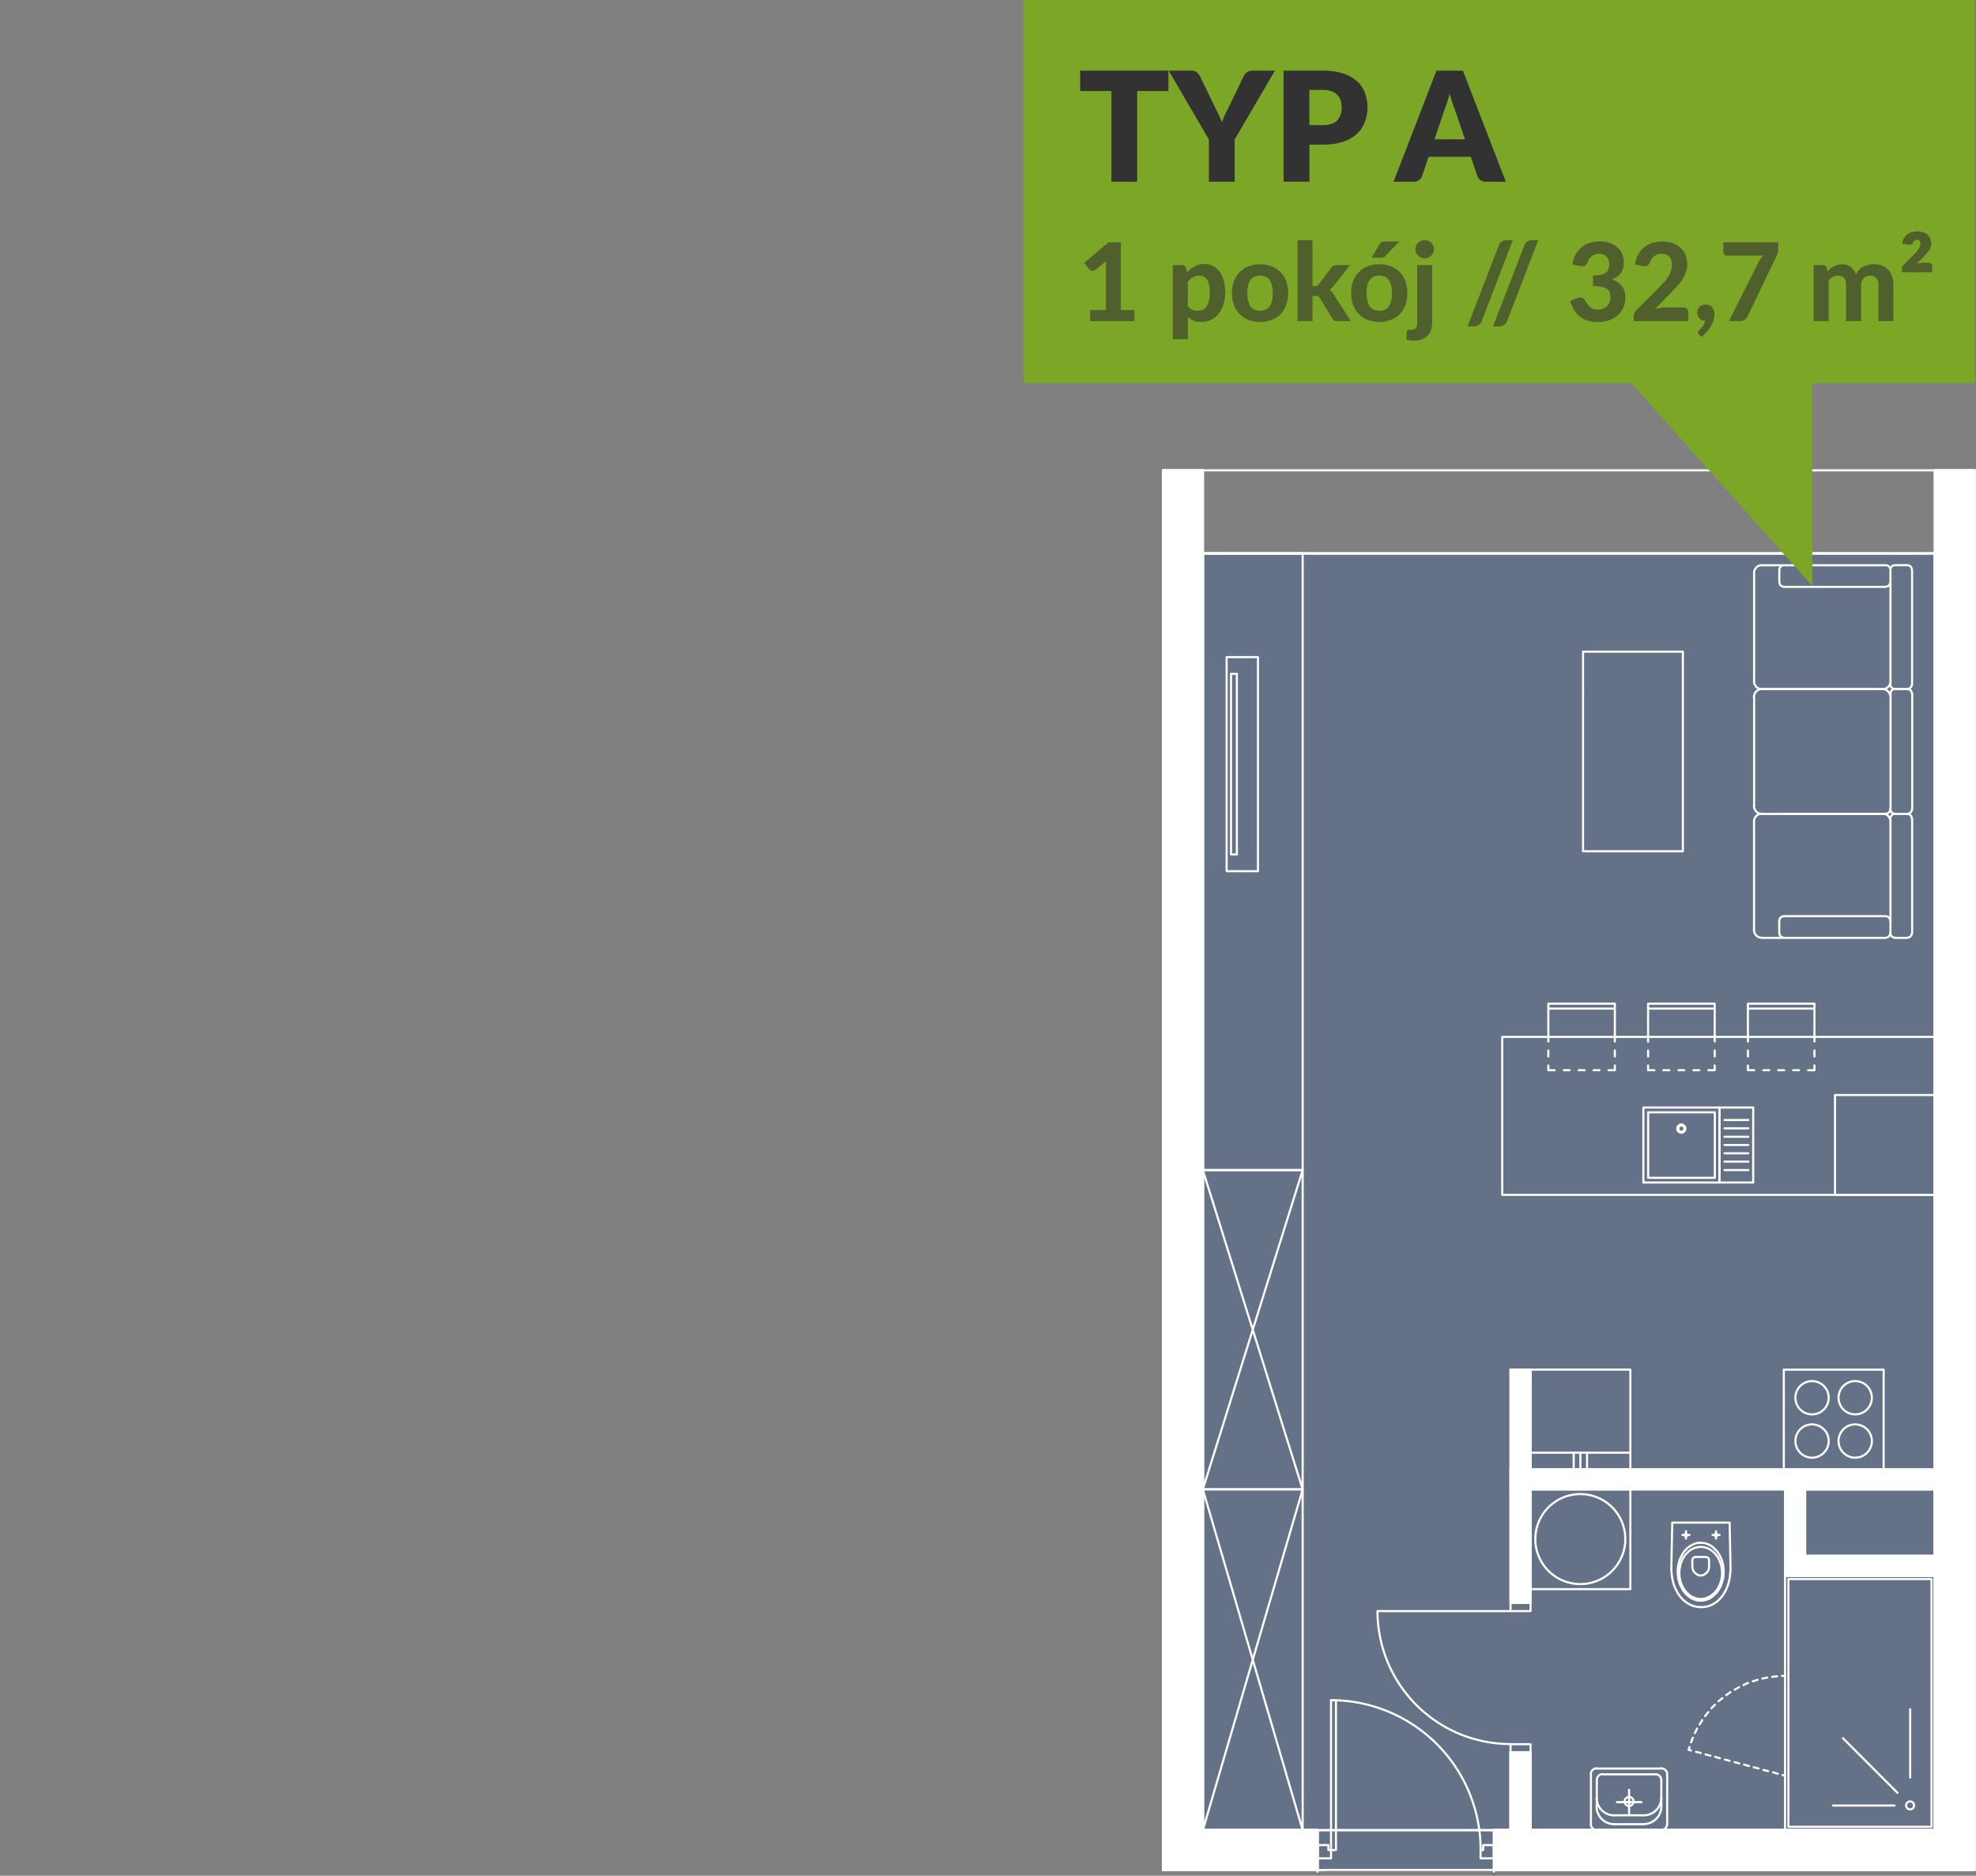 <svg width="2807" height="2664" fill="none" xmlns="http://www.w3.org/2000/svg"><rect width="100%" height="100%" fill="#808080" stroke="none"/><path fill="#657187" d="M1708.5 2599.3V785.7h1040v1813.5z"/><path d="M2748.5 2599.3V2238h-212.8v361.3h212.8Z" stroke="#fff" stroke-width="3" stroke-miterlimit="10" stroke-linecap="round" stroke-linejoin="round"/><path d="m2695.5 2546.3-77.5-77.6m125.8 125.8v-351.8h-203.3v351.8h203.3Z" stroke="#fff" stroke-width="3" stroke-miterlimit="10" stroke-linecap="round" stroke-linejoin="round"/><path d="M2719 2564.1a5.6 5.6 0 0 0-5.6-5.6 5.6 5.6 0 0 0-5.7 5.6 5.6 5.6 0 0 0 5.7 5.7 5.6 5.6 0 0 0 5.6-5.7m-5.5-39.6v-97m-22.3 136.8H2604m-68.3-42.3-3.4-1m-6.8-1.8-6.8-2m-7-1.7-6.7-1.8m-6.8-2-7-1.7m-6.7-1.8-7-2m-6.8-1.7-6.7-1.8m-7-2-6.8-1.7m-7-1.8-6.7-2m-6.8-1.7-7-1.8m-6.7-2-6.8-1.7m-7-1.8-3.4-1m137-105h-4.3m-7 .6h-.3l-6.7.7m-7 1-7 1.5m-6.8 1.8-6.4 2h-.3m-6.8 2.4-3.7 1.6-2.8 1.4m-6.2 3-1.5.8-4.8 2.8m-6 3.4-6 4.3m-5.4 4.3-5.6 4.4m-5 5-4 3.8-1 1.3m-4.4 5.4-2 2-2.6 3.6m-4.2 5.7v.3l-3.5 5.7m-3.8 6-3 6.5m-3 6.5-2.4 6.3v.2m-2.3 6.8-1.3 4M1742.5 1237.3v-304h44.5v304h-44.5Z" stroke="#fff" stroke-width="3" stroke-miterlimit="10" stroke-linecap="round" stroke-linejoin="round"/><path d="M2716.3 1325v-162m-30.8 162v-162m24.3 169h-18m18-176h-18m24.2 6.9c0-3.8-2.9-6.9-6.4-6.9m-18 0c-3.5 0-6.3 3-6.3 6.9m0 162c0 3.8 2.8 6.8 6.3 6.8m18 0c3.5 0 6.4-3 6.4-6.8m-224.3-4.7v-152.7m183 164.5h-172.4m172.7-176h-172.8m183.3 11.4c0-6.5-4.8-11.7-10.6-11.7m-172.8 0c-5.8 0-10.6 5.3-10.6 11.7m0 152.7c0 6.5 4.8 11.7 10.6 11.7m31.9.2h145m-145-30.8h145m-151.5 23.8v-16.8M1748.7 957v256.5h8.3V957h-8.3Zm943 199h18-18ZM2678.9 1331.8c3.5 0 6.3-3.1 6.3-7m0-16.7c0-3.8-2.8-6.8-6.3-6.8m-145 0c-3.6 0-6.4 3-6.4 6.8m0 16.8c0 3.8 2.8 6.8 6.4 6.8m182.3-522v162m-30.7-162v162m24.3-169h-18m18 353.3h-18m17.8-177.5c3.5 0 6.4-3 6.4-6.9m-30.8 0c0 3.8 2.9 6.9 6.4 6.9m0-175.8c-3.5 0-6.3 3.1-6.3 7m30.7 0c0-3.9-2.9-7-6.4-7m-217.8 11.8v152.8M2675 802.8h-172.8M2675 1156h-172.8M2675 978.7c5.8 0 10.6-5.2 10.6-11.6m-194 0c0 6.4 4.8 11.6 10.6 11.6m0-176c-5.8 0-10.6 5.3-10.6 11.7m42.5-11.6h145m-145 30.7h145m-151.5-23.8v16.8m157.8-16.9c0-3.8-3-6.9-6.4-6.9m0 30.5c3.5 0 6.3-3 6.3-6.8m-157.7 0c0 3.8 2.8 6.9 6.4 6.9m0-30.5c-3.6 0-6.4 3-6.4 6.8m188.8 339.4V985.7m-30.8 163.3V985.7m24.3 170.3h-18m18-177.3h-18m24.2 7c0-3.9-2.9-7-6.4-7m-18 0c-3.5 0-6.3 3.1-6.3 7m0 163.2c0 3.8 2.8 6.8 6.3 6.8m18 0c3.5 0 6.4-3 6.4-6.8m-224.3-4.7V990.5M2675 1156h-172.8M2675 978.7h-172.8m183.3 11.7c0-6.4-4.8-11.6-10.6-11.6m16.8 0h18-18Z" stroke="#fff" stroke-width="3" stroke-miterlimit="10" stroke-linecap="round" stroke-linejoin="round"/><path d="M2502.1 978.8c-5.8 0-10.6 5.2-10.6 11.6m0 153.7c0 6.5 4.8 11.7 10.6 11.7m31.9.2h145m-.1-.3c3.5 0 6.3-3 6.3-6.8m24.6-170.2h-18m-16.8 0h-172.8M2390.6 1209h-141.8V925.5h141.8V1209Z" stroke="#fff" stroke-width="3" stroke-miterlimit="10" stroke-linecap="round" stroke-linejoin="round"/><path d="M2748.5 2599.3V786H1708.7v1813.3h1039.8" stroke="#fff" stroke-width="3" stroke-miterlimit="10" stroke-linecap="round" stroke-linejoin="round"/><path d="M2174.3 2599.3h574.2v-484h-574.3v484" stroke="#fff" stroke-width="3" stroke-miterlimit="10" stroke-linecap="round" stroke-linejoin="round"/><path d="M2748.5 2087h-602.8v512.3" stroke="#fff" stroke-width="3" stroke-miterlimit="10" stroke-linecap="round" stroke-linejoin="round"/><path d="M2395 2185.3v-10.6m5 5.3h-10m5-1.8-1 .3-.8.8-.2.7.3 1 .7.8 1 .2 1-.3.5-.7.3-1-.3-.8-.5-.7-1-.3Z" stroke="#fff" stroke-width="3" stroke-miterlimit="10" stroke-linecap="round" stroke-linejoin="round"/><path d="M2416.3 2282.5h-2.8l-1-.3h-1l-1-.2h-.8l-2-.5-.7-.3-2-.4-.8-.3-1-.5-.7-.3-.8-.4-1-.3-.7-.5-1-.5-2.3-1.5-1-.5-1.4-1-.8-.8-.8-.4-.7-.8-.8-.5-.7-.8-.5-.7-2.3-2.3-.4-.7-.8-.8-.5-.7-.8-1-.4-.8-.8-1-.5-.7-.5-1-.5-.8-3-6-.5-1.2-.3-1-.4-1-.6-1.3-.2-1-.3-1.2-.4-1-.8-3.8-.3-1-.4-2.4-.3-1.6v-1.2l-.5-2.5v-2.8l-.3-1.2v-4.3l1.3-64.2h40.8m21.4 22.8v-10.6m5 5.3h-10m5-1.8-1 .3-.7.8-.3.7.3 1 .8.8 1 .2 1-.3.4-.7.3-1-.3-.8-.4-.7-1-.3Z" stroke="#fff" stroke-width="3" stroke-miterlimit="10" stroke-linecap="round" stroke-linejoin="round"/><path d="M2416.3 2162.5h40.7l1.3 64.3v4.2l-.3 1.3v1.4l-.3 1.3v1.3l-.2 1.4v1.3l-1.5 7.5-.3 1-.4 1.3-.3 1.2-.5 1-.3 1.3-.4 1-.3 1-.5 1.2-3 6-.5.8-.5 1-.8 1-.4.7-.6 1-.7.8-.5.7-.8.8-.7 1-.5.7-.8.8-.7.4-.8.8-.4.8-.8.7-.8.5-.7.8-1.5 1-1 .4-.8.8-1.4 1-1 .3-1.6 1-1 .2-.7.5-1 .3-.8.4-1 .3-.7.3-1 .2-.8.3h-1l-1 .2-.7.3h-1l-1 .2h-3.8" stroke="#fff" stroke-width="3" stroke-miterlimit="10" stroke-linecap="round" stroke-linejoin="round"/><path d="M2416.5 2211.3h6.3l1.7.2 1.3.5 1 .8.4 1 .6 2v11l-.3 1-.3 1.2-.4 1-.6 1.3-1.4 2-.8.7-2 1.5-.8.8-1.2.4-1 .3-1 .5h-1l-1 .3-1-.3h-1.3l-1-.5-1-.3-1-.4-2-1.6-2.4-2.4-.6-1-.4-1.3-.6-1-.4-1.3v-1.2l-.3-1v-9.8l.5-2 .8-1 .7-.7 1.3-.5 1.7-.3h7.5Z" stroke="#fff" stroke-width="3" stroke-miterlimit="10" stroke-linecap="round" stroke-linejoin="round"/><path d="M2416 2191.3h3l1 .2h1l1 .3.8.2 1 .3 1 .4 1 .3.7.5 1 .3 1 .4.8.6 1 .4 1.4 1 1 .8.8.5 5.3 5.3.4.7.8 1 .5.8.8 1 .4 1 .8 1 2.5 5 .3 1 .4 1.2.3 1 .5 1.3.3 1 .2 1.2.5 1.3.3 1v1.2l.4 2.5v1.3l.3 1.2v7.5l-.3 1.3v1.2l-.4 2.5v1.3l-.3 1-.5 1.2-.3 1.3-.2 1-.5 1.2-.3 1-.4 1-.3 1.3-2.5 5-.8 1-.4 1-.8.7-.5 1-.8.8-.4 1-4.6 4.4-.7.6-.8.7-1 .5-.7.8-.8.4-1 .6-.7.4-1 .6-1 .2-.8.5-2 .5-1 .5-.7.3h-1l-2 .4h-6l-2-.4h-1l-1-.3-1-.5-1-.3-.8-.2-1-.5-1-.3-.7-.4-1-.6-.8-.4-1-.6-.7-.7-.8-.5-.7-.8-1-.4-3.8-3.8-.4-.8-.8-1-.8-.7-.4-1-.8-.8-3.5-7-.5-1.2-.5-1-.3-1-.2-1.3-.5-1-.5-2.4-.3-1-.4-2.6v-1.2l-.3-1.3v-1.2l-.3-1.3v-5l.3-1.2v-1.3l.3-1.2v-1.3l.4-2.4.3-1 .5-2.6.5-1 .3-1.2.2-1 .5-1.3 4-8 .8-1 .4-.7.8-1 .8-.8.4-.7 3.8-3.8 1-.7.8-.5.7-.8.8-.4 1-.6.7-.4 1-.6.8-.4 1-.3 1-.5.7-.3 1-.4 3-.8h1l1-.3h3Z" stroke="#fff" stroke-width="3" stroke-miterlimit="10" stroke-linecap="round" stroke-linejoin="round"/><path d="M2268.3 2565.8v-37.6m-.3 37.4a25.1 25.1 0 0 0 25.1 25.2m-33.1 0V2520m8.1-8.5a8.4 8.4 0 0 0-8.3 8.4M2416 2197h2l1 .3h1l4 1 1 .4.8.3 2 1 .7.3 1 .7.8.5 1 .5.7.8.8.4 1 .8 3 3 .4.8.8 1 .8.7.4 1 .8 1 .5.8 2 4 .5 1.2.5 1 .3 1 .4 1.3.3 1 .5 1.2.3 1.3.2 1 .3 1.2v1.3l.2 1.2v1.3l.3 1.2v5l-.3 1.3v1.2l-.3 1.3v1.2l-.2 1-.5 2.5-.5 1-.3 1.3-.4 1-.3 1.2-3.5 7-.8 1-.4.8-.8 1-.8.7-.4 1-3 3-1 .5-.8.8-.8.4-1 .8-.7.5-1 .5-.8.5-1 .5-1 .3-.7.4-1 .3-1 .5-2 .5h-1l-1 .3h-1l-1 .2h-2l-1.3-.3h-1l-1-.2h-1l-2-.5-1-.5-.7-.3-1-.4-1-.3-.8-.5-2-1-.7-.5-.8-.8-1-.4-.7-.8-.8-.5-3-3-.7-1-.8-.8-.4-1-.8-.7-.5-1-.8-1-2.4-5-.3-1-.5-1.3-.5-1-.3-1.2-.2-1-.5-2.5-.3-1-.4-2.5v-2.5l-.3-1.3v-2.4l.3-1.3v-2.5l.7-3.8.3-1 .4-2.4.3-1 .5-1.3.5-1 .3-1 .4-1.3 2-4 .8-.7.5-1 .8-1 .4-.8.8-1 4.5-4.4.8-.6 1-.7 1.4-1 1-.8 1-.2.8-.5 1-.5 1-.3.8-.4 4-1h1l1-.3h2.2Z" stroke="#fff" stroke-width="3" stroke-miterlimit="10" stroke-linecap="round" stroke-linejoin="round"/><path d="M2268 2553.1a25.1 25.1 0 0 0 25.1 25.2m66.9-50v37.4m-25.1 25a25.2 25.2 0 0 0 25.1-25m8.3-45.7v70.8m0-71a8.4 8.4 0 0 0-8.4-8.3" stroke="#fff" stroke-width="3" stroke-miterlimit="10" stroke-linecap="round" stroke-linejoin="round"/><path d="M2334.9 2578.3a25.2 25.2 0 0 0 25.1-25.2m-25 37.7h-41.8m66.8-79h-91.8m66.8 66.4h-41.8m38.6-18.7h-35m17.4 17.8V2542m-37.6-22.3a8.4 8.4 0 0 0-8.3 8.4m91.7 0a8.4 8.4 0 0 0-8.4-8.3m-91.8 70.8a8.4 8.4 0 0 0 8.3 8.4m91.8 0a8.4 8.4 0 0 0 8.3-8.4m-16.4-70.6h-75m83.2 79.3h-91.8m52.3-40a6.4 6.4 0 1 0-12.7 0 6.4 6.4 0 0 0 12.7 0ZM2534 1945.3h141.8V2087H2534v-141.8Z" stroke="#fff" stroke-width="3" stroke-miterlimit="10" stroke-linecap="round" stroke-linejoin="round"/><path d="M2574.1 2008.8a23.6 23.6 0 1 0 0-47.3 23.6 23.6 0 0 0 0 47.3m61.3 0a23.6 23.6 0 1 0 0-47.3 23.6 23.6 0 0 0 0 47.3m-784.9 106.5-141.8 484h141.8v-484Zm0 0h-141.8v484m141.8 0-141.8-484m865.4-45a23.6 23.6 0 1 0 0-47.3 23.6 23.6 0 0 0 0 47.3Zm61.3 0a23.6 23.6 0 1 0 0-47.3 23.6 23.6 0 0 0 0 47.3ZM2174.3 2257v-141.8H2316V2257h-141.8Z" stroke="#fff" stroke-width="3" stroke-miterlimit="10" stroke-linecap="round" stroke-linejoin="round"/><path d="M2244.9 2249.8a63.9 63.9 0 1 0 0-127.8 63.9 63.9 0 0 0 0 127.8M2145.8 2087v-141.8h28.4V2087m574.3 151h-141.8m-71-28.3v-94.4m28.6 94.4v-94.4h184.2v94.4h-184.3Z" stroke="#fff" stroke-width="3" stroke-miterlimit="10" stroke-linecap="round" stroke-linejoin="round"/><path d="M2177.8 2276.5h-35.6" stroke="#657187" stroke-width="3" stroke-miterlimit="10" stroke-linecap="round" stroke-linejoin="round"/><path d="M2142.3 2276.5h35.4V2489h-35.4v-212.5Z" fill="#657187" stroke="#657187" stroke-width="3" stroke-miterlimit="10" stroke-linecap="round"/><path d="M1956.8 2288.1a188.9 188.9 0 0 0 188.8 188.9m-188.8-188.8h189m0 0h28.4v-11.7h-28.4v11.8Zm0 189h28.4v11.8h-28.4v-11.8Z" stroke="#fff" stroke-width="3" stroke-miterlimit="10" stroke-linecap="round" stroke-linejoin="round"/><path d="M2122.3 2661.8v-66.3" stroke="#657187" stroke-width="3" stroke-miterlimit="10" stroke-linecap="round" stroke-linejoin="round"/><path d="M1872 2656v-60l250 60h-250Zm0-60 250 60v-60h-250Z" fill="#657187" stroke="#657187" stroke-width="3" stroke-miterlimit="10" stroke-linecap="round"/><path d="M2103.3 2627.4a212.6 212.6 0 0 0-212.7-212.7m-3.6 205.8v7h3.8v11.8h-19v-18.8h15.2Zm220 0v7h-3.8v11.8h19v-18.8H2107Z" stroke="#fff" stroke-width="3" stroke-miterlimit="10" stroke-linecap="round" stroke-linejoin="round"/><path d="M1890.8 2415v212.5h7V2415M2122.3 2658.3v-59m-250.6 59v-59M2606.8 1697h141.7v-141.8h-141.8V1697ZM2174.3 2087H2316m-141.8-23.8H2316m-71 0v23.8m9.5-23.8v23.8m-19-23.8v23.8m-61.3-141.8H2316V2087h-141.8v-141.8Zm160.3-372.2v106.5h108V1573h-108Z" stroke="#fff" stroke-width="3" stroke-miterlimit="10" stroke-linecap="round" stroke-linejoin="round"/><path d="M2341.3 1579.8v93h94.7v-93h-94.8Z" stroke="#fff" stroke-width="3" stroke-miterlimit="10" stroke-linecap="round" stroke-linejoin="round"/><path d="M2388.4 1607.3a4.5 4.5 0 0 0 4.2-2.7 4.5 4.5 0 0 0 0-3.4 4.5 4.5 0 0 0-2.5-2.4c-.5-.2-1.1-.3-1.7-.3a4.4 4.4 0 0 0-4.2 4.4 4.4 4.4 0 0 0 4.2 4.4" stroke="#fff" stroke-width="3" stroke-miterlimit="10" stroke-linecap="round" stroke-linejoin="round"/><path d="M2388.4 1608.8a6 6 0 0 0 5.8-6 6 6 0 0 0-5.8-5.8 6 6 0 0 0-5.9 5.9 6 6 0 0 0 5.9 5.8m54.1 70.8h48V1573h-48v106.5m41-53.3h-33.8m33.8 11.8h-33.8m33.8 11.8h-33.8m33.8 12h-33.8m33.8-47.3h-33.8m33.8-12h-33.8m33.8-11.8h-33.8m-741 524.5 141.8-453.4h-141.8v453.5Zm0 0h141.8v-453.4m-141.8 0 141.8 453.5" stroke="#fff" stroke-width="3" stroke-miterlimit="10" stroke-linecap="round" stroke-linejoin="round"/><path d="M2748.5 1697H2134v-224.3h614.5m-265.5 0v6.5m0 12.8v8.5" stroke="#fff" stroke-width="3" stroke-miterlimit="10" stroke-linecap="round" stroke-linejoin="round"/><path d="M2483 1513.3v6.7h9m12.8 0h8.4m12.8 0h8.5m12.8 0h8.4m12.8 0h9v-6.8m0-12.7v-8.5m0-12.8v-53.7H2483v47.3m0-40.3h94.5m-236.3 40.3v6.5m0 12.7v8.5m0 12.8v6.7h9m12.8 0h8.5m12.8 0h8.4m12.8 0h8.5m12.8 0h9v-6.8m0-12.7v-8.5m0-12.8v-53.7h-94.6v47.3m0-40.3h94.6m-236.3 40.3v6.5m0 12.7v8.5m0 12.8v6.7h9m12.8 0h8.4m12.8 0h8.5m12.8 0h8.4m12.8 0h9v-6.8m0-12.7v-8.5m0-12.8v-53.7h-94.5v47.3m0-40.3h94.5m-443.5 229.3h-141.8V786h141.8v875.8Z" stroke="#fff" stroke-width="3" stroke-miterlimit="10" stroke-linecap="round" stroke-linejoin="round"/><path d="M1708.8 786h1039.7v1813.3H1708.7V786ZM2535.8 2238v-122.8" stroke="#fff" stroke-width="3" stroke-miterlimit="10" stroke-linecap="round" stroke-linejoin="round"/><path d="M2535.8 2115.3V2238h71" stroke="#fff" stroke-width="3" stroke-miterlimit="10" stroke-linecap="round" stroke-linejoin="round"/><path d="M1708.8 2599.3h1039.7V786H1708.7v1813.3Z" stroke="#fff" stroke-width="3" stroke-miterlimit="10" stroke-linecap="round" stroke-linejoin="round"/><path d="M2805 668H1652v1987.8h1153V668Z" stroke="#fff" stroke-width="3" stroke-miterlimit="10" stroke-linecap="round" stroke-linejoin="round"/><path d="M1652 668h56.8-56.8Zm1096.5 0h56.5-56.5Zm-626.3 1931.3h2-2ZM1708.8 668H1652l56.8 1931.3V668Zm-56.8 0 56.8 1931.3H1652V668ZM1871.8 2599.3H1652h219.8Zm0 0H1652h219.8ZM2748.5 2599.3V668h56.5v1931.3h-56.5ZM2748.5 2599.3h-626.3 626.3Zm0 0h-626.3 626.3Zm-876.8 56.4H1652h219.8Zm0 0H1652v-56.4l219.8 56.4Z" fill="#fff" stroke="#fff" stroke-width="3" stroke-miterlimit="10" stroke-linecap="round"/><path d="M1652 2599.3h219.8v56.4l-219.8-56.4Zm1153 56.4h-682.8v-56.4l682.8 56.4Zm-682.8-56.4H2805v56.4l-682.8-56.4Z" fill="#fff"/><path d="M2805 2655.8h-682.8v-56.6m682.8 56.6-682.8-56.6m682.8 56.6v-56.6h-682.8m-470.2 0h219.8v56.6l-219.8-56.6Z" stroke="#fff" stroke-width="3" stroke-miterlimit="10" stroke-linecap="round" stroke-linejoin="bevel"/><path d="M2122.3 2599.3h626.2V668h56.5v1987.8h-682.8v-56.6m-250.4 56.6H1652V668h56.8v1931.3h163v56.4Z" stroke="#fff" stroke-width="3" stroke-miterlimit="10" stroke-linecap="round" stroke-linejoin="round"/><path d="M2748.5 2087h-602.8 602.8Zm0 0h-602.8 602.8Zm-212.8 28.3h212.8-212.8Zm212.8 0h-212.8 212.8Zm-574.3 0h-28.4 28.4Zm361.6 0h-390 390Zm28.4 0h184.3-184.3Zm184.3 0h-212.8 212.8Zm0 0h-212.8 212.8Zm0 94.4h-212.8 212.8Zm0 0h-212.8 212.8Zm-212.8-94.4h-390V2087h602.8v28.3h-184.3v94.4h184.3v28.3h-212.8v-122.8Z" fill="#fff" stroke="#fff" stroke-width="3" stroke-miterlimit="10" stroke-linecap="round"/><path d="M2145.8 2276.5v-161.3h28.4v161.3h-28.4Zm0-189.5v-141.8h28.4V2087h-28.4ZM2174.3 2489h-28.6l28.6 110.3V2489Zm-28.6 0 28.6 110.3h-28.6V2489Z" fill="#fff" stroke="#fff" stroke-width="3" stroke-miterlimit="10" stroke-linecap="round"/><path d="M2145.8 2489h28.4v110.3h-28.4V2489Z" stroke="#fff" stroke-width="3" stroke-miterlimit="10" stroke-linecap="round" stroke-linejoin="round"/><path fill="#7CA625" d="M1454 0h1351.2v544.2H1454z"/><path d="M1659.8 129.3h-44.4v128.8h-36.6V129.3h-44.4v-29h125.4v29Zm94.1 68.8v60h-36.6v-60l-57.1-97.8h32.2c3.2 0 5.7.8 7.5 2.3 1.9 1.4 3.4 3.3 4.7 5.6l22.3 46a336 336 0 0 1 9 19.3 124 124 0 0 1 8.7-19.4l22.1-45.9c.5-1 1.1-1.8 1.8-2.8.8-1 1.6-1.8 2.5-2.5 1-.8 2.2-1.4 3.4-1.8 1.3-.5 2.7-.8 4.2-.8h32.5l-57.2 97.8Zm125.2-20.4c9.5 0 16.4-2.2 20.6-6.8a27 27 0 0 0 6.2-19c0-3.6-.5-7-1.6-9.9a21.2 21.2 0 0 0-13.3-12.6 36.4 36.4 0 0 0-12-1.7h-19v50h19Zm0-77.4c11.1 0 20.6 1.4 28.6 4s14.5 6.2 19.7 10.9c5.2 4.6 9 10 11.4 16.3a59.8 59.8 0 0 1-.1 42 43.6 43.6 0 0 1-11.5 17 55.2 55.2 0 0 1-19.9 11c-7.9 2.6-17.3 3.9-28.2 3.9h-19V258h-36.7V100.3h55.7Zm202 97.5-14.7-43.2a197.8 197.8 0 0 1-7.1-21.8 167.5 167.5 0 0 1-7 22l-14.5 43h43.3Zm58 60.3h-28.3c-3.2 0-5.7-.7-7.7-2.2-2-1.5-3.4-3.4-4.4-5.7l-9.3-27.5h-60l-9.3 27.5c-.8 2-2.2 3.8-4.3 5.5-2 1.6-4.6 2.4-7.6 2.4h-28.6l61-157.8h37.5l61 157.8Z" fill="#323232"/><path opacity=".6" d="M1611.5 440.4v15.7h-62.8v-15.7h22.3v-61.2a113.5 113.5 0 0 1 .3-8.4l-14.7 12.2a7.3 7.3 0 0 1-5.8 1.5c-.9-.1-1.6-.4-2.3-.9a7 7 0 0 1-1.5-1.3l-6.8-9 34.5-29.2h17.5v96.3h19.3Zm75.8-5.3a17.1 17.1 0 0 0 14 6.2c2.7 0 5-.4 7-1.4 2.2-1 4-2.5 5.5-4.6a23 23 0 0 0 3.5-8c.9-3.2 1.3-7 1.3-11.6 0-4.4-.4-8.1-1.1-11.2-.7-3.1-1.7-5.6-3-7.5a10.8 10.8 0 0 0-4.5-4.1 18.6 18.6 0 0 0-15.5 1c-2.5 1.4-4.9 3.5-7.2 6.3v34.9Zm-1.2-48.1a44.1 44.1 0 0 1 10.9-8.6 30.5 30.5 0 0 1 14.3-3.4 25.7 25.7 0 0 1 21 10.7 39 39 0 0 1 6 12.8 63 63 0 0 1-.3 33.8 40 40 0 0 1-6.8 13.1 31 31 0 0 1-24.8 11.8c-4.3 0-8-.6-11-1.9-3-1.3-5.7-3-8-5.2v31.7H1666V376.5h13.2c2.6 0 4.4 1.3 5.3 3.8l1.6 6.7Zm104-11.7c6 0 11.4 1 16.2 2.9a35.5 35.5 0 0 1 20.7 21 48 48 0 0 1 2.9 17c0 6.3-1 12-2.9 17.1-1.9 5-4.6 9.4-8 13a35.5 35.5 0 0 1-12.7 8 44.5 44.5 0 0 1-16.2 3c-6 0-11.5-1-16.5-3a35.6 35.6 0 0 1-20.7-21c-2-5-2.9-10.8-2.9-17.1 0-6.3 1-12 2.9-17a36.5 36.5 0 0 1 20.7-21c5-2 10.4-2.9 16.5-2.9Zm0 66c6 0 10.5-2.1 13.5-6.3 2.9-4.2 4.4-10.4 4.4-18.7 0-8.3-1.5-14.4-4.4-18.6-3-4.2-7.5-6.3-13.5-6.3-6.3 0-10.8 2-13.8 6.3-3 4.2-4.4 10.3-4.4 18.6s1.5 14.5 4.4 18.7c3 4.2 7.5 6.3 13.8 6.3Zm74.4-100.2v65.2h3.6c1.3 0 2.4-.2 3.1-.5.8-.4 1.6-1.1 2.3-2.2l17.6-23.4c1-1.2 1.9-2.1 3-2.7 1.1-.6 2.5-1 4.2-1h19.5l-22.9 29a21.2 21.2 0 0 1-6.2 5.8c1.1.8 2.2 1.7 3 2.8 1 1.1 1.8 2.3 2.6 3.6l24.6 38.4h-19.1c-1.7 0-3-.3-4.3-.8a6.7 6.7 0 0 1-2.9-3l-17.9-29.2c-.7-1.2-1.5-2-2.2-2.3-.8-.4-2-.6-3.5-.6h-4.5v35.9h-21.3V341h21.3Zm95 34.2c5.9 0 11.3 1 16.2 2.9a35.5 35.5 0 0 1 20.7 21 48 48 0 0 1 2.8 17c0 6.3-1 12-2.8 17.1-2 5-4.7 9.4-8.1 13a35.5 35.5 0 0 1-12.6 8 44.5 44.5 0 0 1-16.3 3c-6 0-11.5-1-16.4-3a35.6 35.6 0 0 1-20.8-21c-1.9-5-2.8-10.8-2.8-17.1 0-6.3 1-12 2.8-17a36.5 36.5 0 0 1 20.8-21c5-2 10.4-2.9 16.4-2.9Zm0 66c6 0 10.5-2.1 13.4-6.3 3-4.2 4.4-10.4 4.4-18.7 0-8.3-1.5-14.4-4.4-18.6-3-4.2-7.4-6.3-13.5-6.3-6.2 0-10.8 2-13.7 6.3-3 4.2-4.4 10.3-4.4 18.6s1.4 14.5 4.4 18.7c3 4.2 7.5 6.3 13.7 6.3Zm28.4-98.4-19.6 20.2c-1 1.1-2 1.9-3 2.3-1 .5-2.3.7-3.9.7h-12.8l10.8-18.9a8.7 8.7 0 0 1 2.8-3.2c1.1-.7 2.8-1 5-1h20.7Zm46.6 33.6v81.1c0 3.6-.5 7-1.4 10.1a21.3 21.3 0 0 1-12.7 14c-3.4 1.4-7.5 2-12.5 2a32.6 32.6 0 0 1-10.1-1.4l.7-11.3c.1-1 .5-1.7 1.2-2.1.6-.4 1.9-.6 3.8-.6s3.5-.2 4.7-.6c1.2-.3 2.2-.8 3-1.7.7-.8 1.2-1.9 1.5-3.3.3-1.3.5-3 .5-5v-81.2h21.3Zm2.5-22.6c0 1.8-.3 3.5-1 5a13.5 13.5 0 0 1-7.2 7 13.2 13.2 0 0 1-17.1-7c-.7-1.5-1-3.2-1-5a12.6 12.6 0 0 1 3.8-9.1 13 13 0 0 1 14.3-2.8c1.6.7 3 1.6 4.2 2.8a13.2 13.2 0 0 1 4 9.1Zm68 101.9a11 11 0 0 1-4.8 5.8 12 12 0 0 1-6.5 2h-9l44.5-115.2a11 11 0 0 1 10.8-7.3h9l-44 114.7Zm36 0a11 11 0 0 1-4.6 5.8 12 12 0 0 1-6.5 2h-9l44.5-115.2a11 11 0 0 1 10.7-7.3h9.1l-44.1 114.7Zm92.7-80.1c.8-5.5 2.3-10.2 4.6-14.3a34 34 0 0 1 20-16.4 46.4 46.4 0 0 1 28.5.2c4.3 1.5 7.9 3.6 10.8 6.2a26.6 26.6 0 0 1 9.1 20.4c0 3.6-.4 6.7-1.1 9.5a20.6 20.6 0 0 1-8.8 12 31.2 31.2 0 0 1-7.3 3.5c12.9 4.3 19.3 12.8 19.3 25.7a32.4 32.4 0 0 1-11.6 26c-3.6 3-7.7 5.2-12.5 6.7a49.9 49.9 0 0 1-14.7 2.1c-5.5 0-10.3-.6-14.4-1.8a33.3 33.3 0 0 1-19.2-14.8 67.9 67.9 0 0 1-6-13.2l9.5-3.8c2.5-1 4.8-1.3 6.9-.9 2.1.5 3.7 1.6 4.6 3.4 1 2 2.1 3.8 3.2 5.4 1.2 1.7 2.5 3.1 4 4.3a16.8 16.8 0 0 0 11.2 3.8 17.5 17.5 0 0 0 13.3-5.2 16.5 16.5 0 0 0 4.5-11.3 32 32 0 0 0-.7-7 9.6 9.6 0 0 0-3.3-5.2 16.6 16.6 0 0 0-7.4-3.4c-3.2-.9-7.6-1.3-13.2-1.3v-15c4.7 0 8.5-.3 11.5-1.1s5.3-1.8 7-3.2c1.7-1.4 2.8-3.1 3.5-5 .6-2 1-4.1 1-6.5 0-4.8-1.3-8.6-3.9-11.1-2.5-2.6-6.1-3.9-10.8-3.9a17 17 0 0 0-13.8 7c-1 1.3-1.7 2.9-2.2 4.5-1 2.6-2.2 4.3-3.8 5.2-1.5.8-3.7 1-6.7.5l-11.1-2Zm157.3 60.9c2.3 0 4.2.6 5.4 1.9 1.4 1.3 2 3 2 5v12.6h-77.6v-7a12.5 12.5 0 0 1 3.7-8.6l33.2-33.2 7.5-8.1c2.2-2.7 4-5.2 5.4-7.7a29.9 29.9 0 0 0 4.3-15.7c0-5-1.3-8.8-3.8-11.4-2.6-2.6-6.2-3.9-11-3.9a17 17 0 0 0-13.7 7c-1 1.3-1.7 2.9-2.2 4.5-1 2.6-2.2 4.3-3.8 5.2-1.5.8-3.7 1-6.6.5l-11.3-2c.9-5.5 2.4-10.2 4.7-14.3a34 34 0 0 1 20.1-16.4 46.4 46.4 0 0 1 28.5.3c4.4 1.5 8.1 3.7 11.2 6.6 3.1 2.7 5.5 6.1 7.2 10a35.2 35.2 0 0 1 .8 24.5 44.8 44.8 0 0 1-4.9 10.1c-2 3.2-4.3 6.2-7 9.2-2.7 3-5.5 6-8.5 9l-23.8 24.3a62.7 62.7 0 0 1 15-2.4h25.2Zm22.7 38.5a5 5 0 0 1-1.2-1.4 4 4 0 0 1-.3-1.7c0-.5.1-1 .5-1.6a243.8 243.8 0 0 0 5.8-6.8 22.3 22.3 0 0 0 3.8-7.8 11.3 11.3 0 0 1-8.2-3.7c-1-1.1-1.7-2.4-2.3-3.8-.5-1.5-.8-3.1-.8-4.8a10.9 10.9 0 0 1 3.3-7.8 12.2 12.2 0 0 1 8.7-3.1 12 12 0 0 1 9.4 4c1 1.3 1.8 2.7 2.3 4.4.5 1.7.8 3.4.8 5.3 0 2.5-.4 5.2-1.2 8a50 50 0 0 1-16.9 24l-3.7-3.2Zm112.4-131v9.2c0 2.6-.3 4.8-1 6.4-.5 1.7-1 3-1.6 4.2l-40.8 85c-1 2-2.4 3.7-4.1 5.1-1.8 1.4-4.1 2-7.1 2H2456l41.7-83a56.4 56.4 0 0 1 6.8-9.9H2453c-1.3 0-2.4-.5-3.4-1.4-1-1-1.5-2.1-1.5-3.4v-14.2h78Zm50.3 112v-79.6h13c2.8 0 4.5 1.3 5.4 3.8l1.3 5.1c1.3-1.4 2.8-2.8 4.2-4a26.4 26.4 0 0 1 16.7-6c5 0 9 1.2 12.1 3.8 3.2 2.6 5.7 6 7.3 10.4a24.3 24.3 0 0 1 10.9-11 34.4 34.4 0 0 1 26.5-1.3 22 22 0 0 1 8.6 6c2.4 2.5 4.2 5.7 5.4 9.4a41 41 0 0 1 1.9 12.9V456h-21.3v-50.5c0-9.4-4-14-12-14-1.8 0-3.4.3-5 1a11.3 11.3 0 0 0-6.7 7 18 18 0 0 0-.9 6V456h-21.3v-50.5c0-5-1-8.7-3-10.8-2-2.1-4.9-3.2-8.7-3.2-2.5 0-4.8.6-7 1.8a22.6 22.6 0 0 0-6.1 4.7v58h-21.3Zm163.1-83c1.6 0 2.9.5 3.8 1.4.9.8 1.4 2 1.4 3.4v8.8h-42.8v-5c0-.8.1-1.8.5-3 .4-1 1-2 2-2.8l15.7-15.5a31.6 31.6 0 0 0 5.6-7.2 23 23 0 0 0 1.7-3.7c.4-1.2.6-2.3.6-3.4 0-1.6-.4-3-1.2-4-.8-1-2-1.6-3.6-1.6-1.4 0-2.5.4-3.4 1.1-.9.7-1.6 1.7-2.2 3a7 7 0 0 1-2.6 2.7c-1 .5-2.5.6-4.5.2l-8.5-1.3c.5-3 1.3-5.6 2.6-7.8a18.1 18.1 0 0 1 11.3-8.7 29.7 29.7 0 0 1 16.5.3c2.4.8 4.4 2 6 3.6a15 15 0 0 1 3.7 5.4 17.5 17.5 0 0 1 .3 12.3 32.5 32.5 0 0 1-6.2 9.6l-4.3 4.6-9 9.1a38.6 38.6 0 0 1 8.8-1.4h7.8Z" fill="#323232"/><path d="M2569 803.2v14.4l-9.7-10.8-231.4-259-8.2-9.1H2568.9v264.5Z" fill="#7CA625" stroke="#7CA625" stroke-width="11"/></svg>